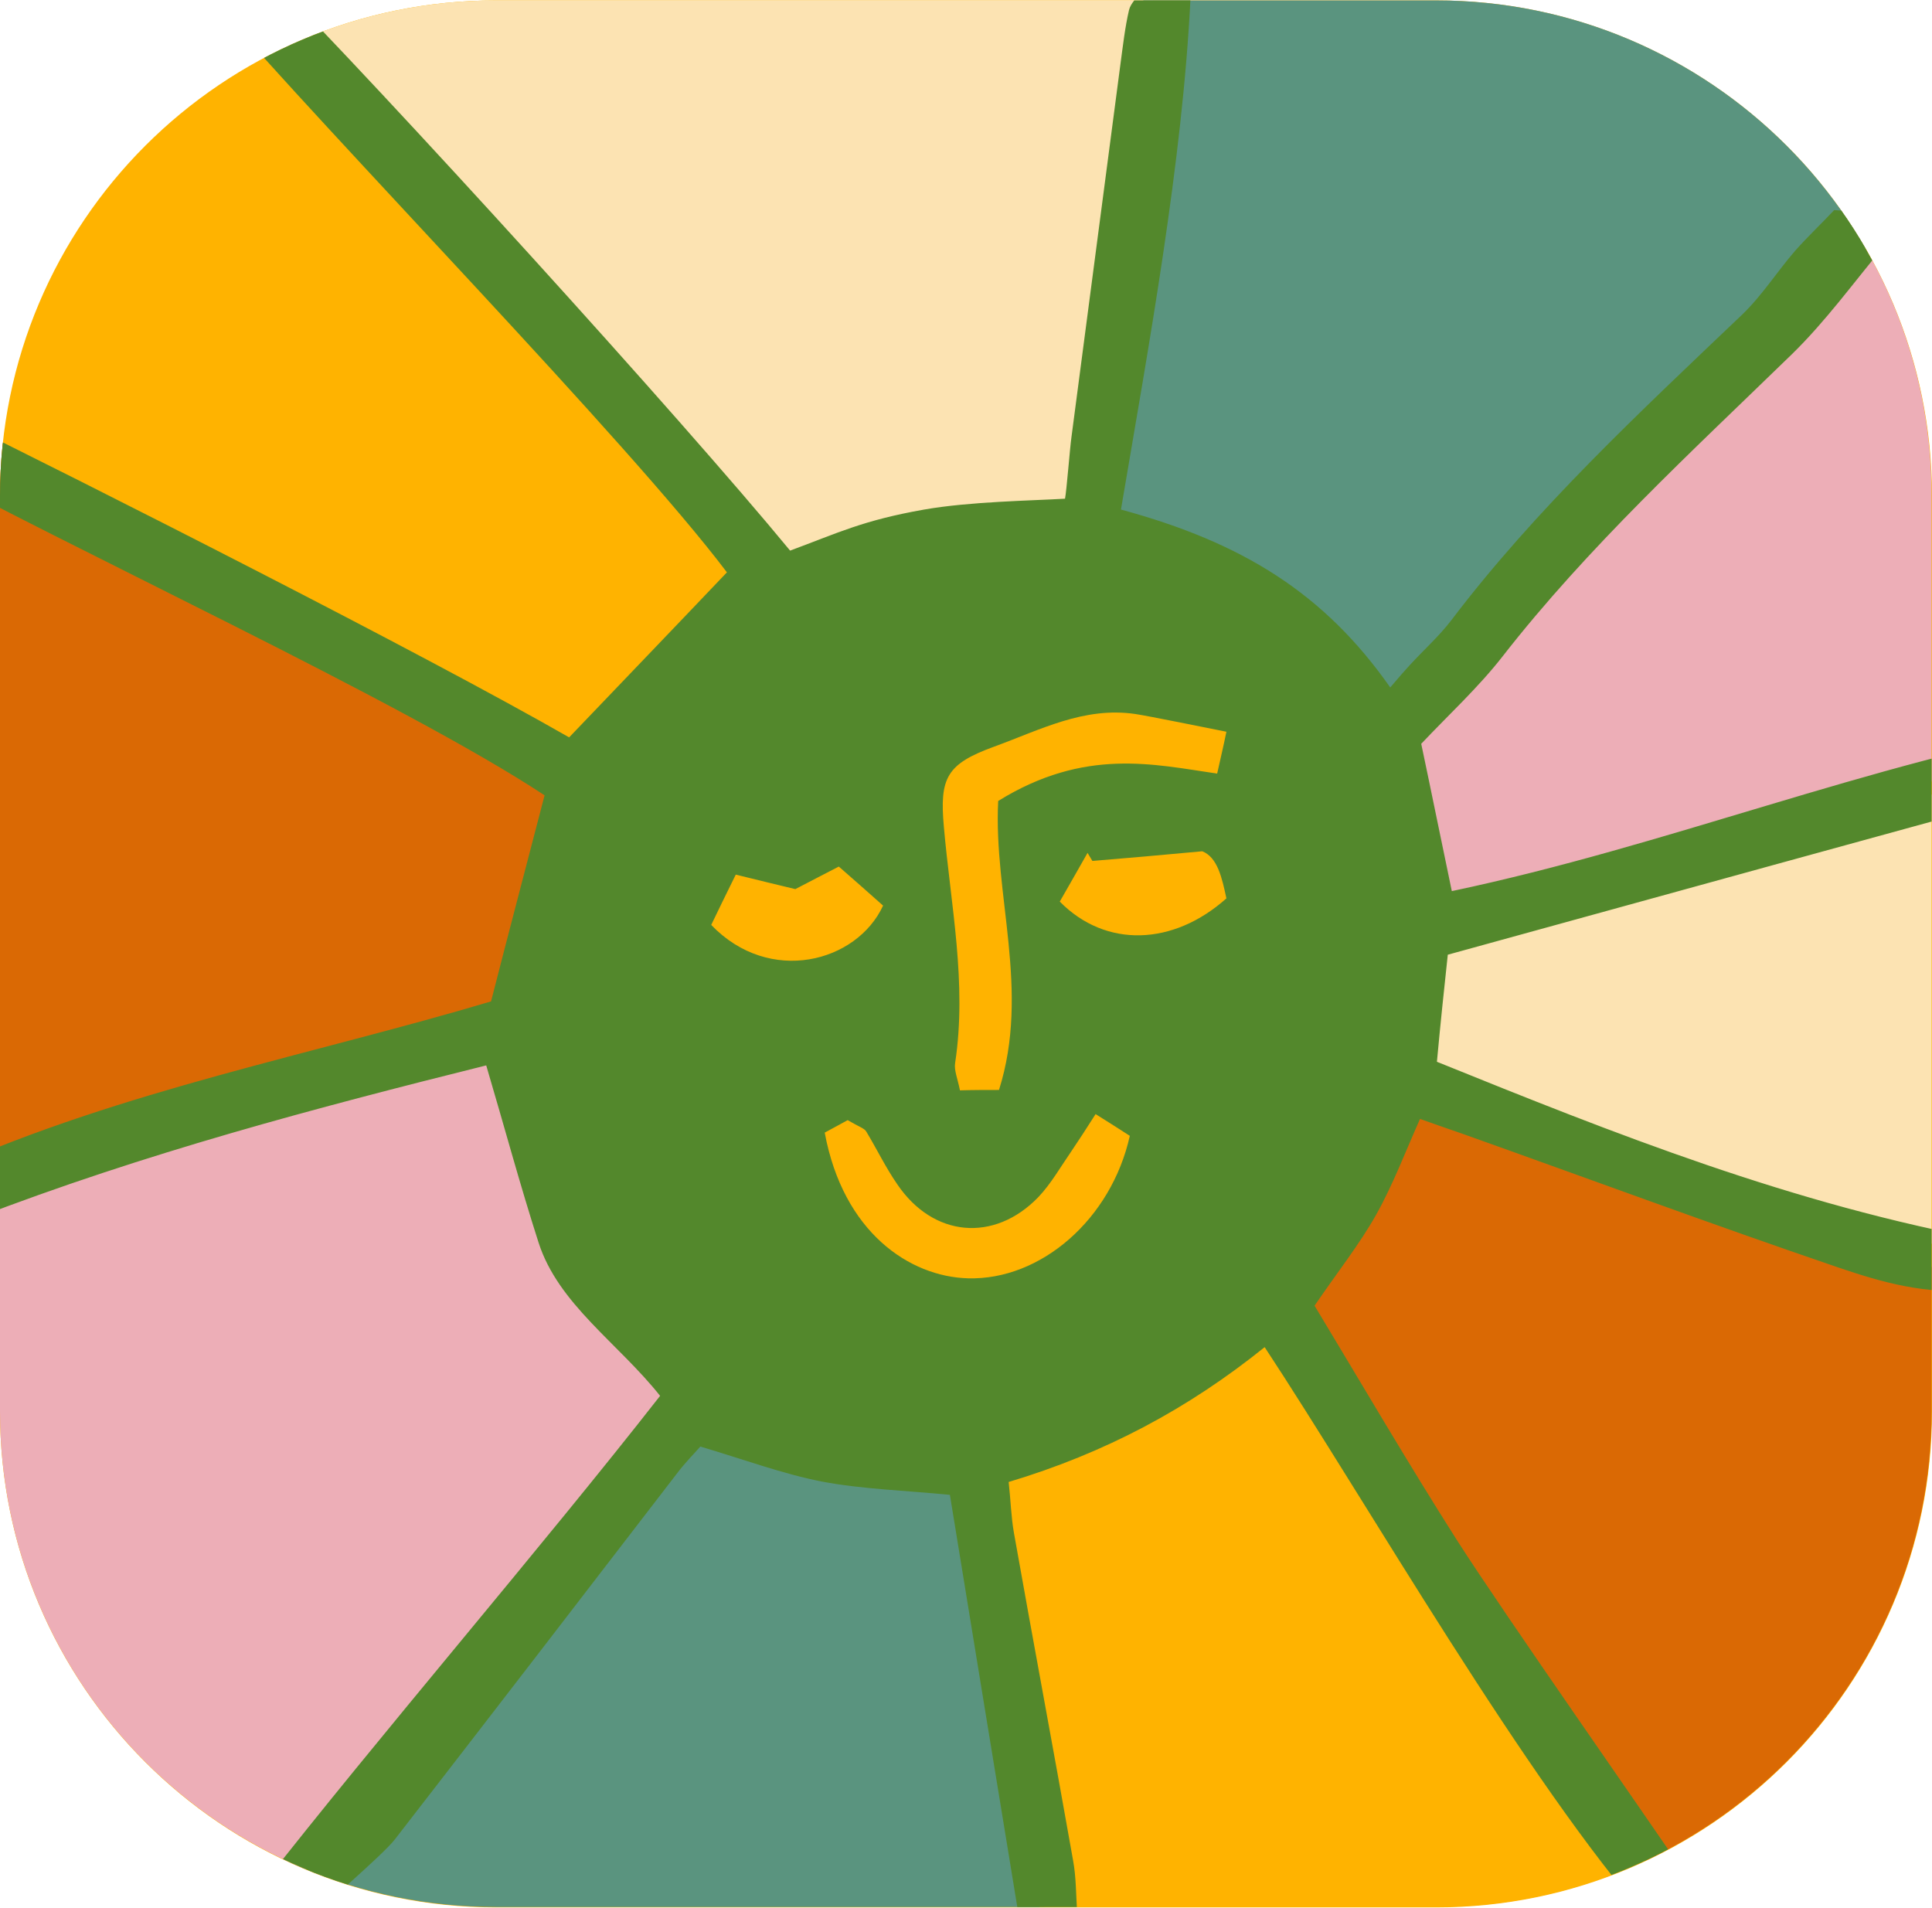 <?xml version="1.0" encoding="UTF-8"?>
<svg xmlns="http://www.w3.org/2000/svg" xmlns:xlink="http://www.w3.org/1999/xlink" viewBox="0 0 480 474">
  <clipPath id="a">
    <path d="m123.2.1c-68 0-123.2 55.2-123.2 123.2v227.3c0 68.1 55.2 123.2 123.2 123.2h233.5c68.1 0 123.2-55.2 123.2-123.2v-227.3c.1-68-55.1-123.2-123.1-123.2z"></path>
  </clipPath>
  <path d="m356.8 473.9h-233.6c-68 0-123.2-55.2-123.2-123.2v-227.4c0-68 55.2-123.2 123.2-123.2h233.5c68.1 0 123.3 55.2 123.3 123.2v227.3c0 68.1-55.2 123.3-123.2 123.3" fill="#ffb300"></path>
  <path clip-path="url(#a)" d="m72.8.1 120.1 141 75-15.9 20.1-135.4-164.8 10.3" fill="#fce3b2"></path>
  <path clip-path="url(#a)" d="m151.7 196.2-8.3 64s-171.8 38.4-171.8 30.2c0-8.3 19.3-185.8 19.3-185.8z" fill="#da6904"></path>
  <path clip-path="url(#a)" d="m143.5 260.2 33.6 79.4-114.3 141.4-66.9-77.4-6.9-114.3z" fill="#edaeb7"></path>
  <path clip-path="url(#a)" d="m202.5 327.8c18.1 4 40.3 35.9 40.3 35.9s28.6 139.7 12 141.8c-16.5 2.1-182.9-27.1-182.9-27.1l-3.8-4.5z" fill="#5a947f"></path>
  <path clip-path="url(#a)" d="m242.8 356.1 68.1-33.4s122.1 157.2 93.2 159.3-144.2 4.5-144.2 4.5z" fill="#ffb300"></path>
  <path clip-path="url(#a)" d="m526 332c-8.3-2.1-175-67-175-67s-36.2 39.5-36.2 47.7c0 8.3 104.9 166.5 104.9 166.5l84.1-47z" fill="#da6904"></path>
  <path clip-path="url(#a)" d="m506.4 189.9c-6.2 6.2-151.7 31-151.7 31l.3 51.6 168.3 49.2z" fill="#fce3b2"></path>
  <path clip-path="url(#a)" d="m274.1 126.6 70.2 53.7 123.3-122.9-86.7-108.4-94.4 20.1z" fill="#5a947f"></path>
  <path clip-path="url(#a)" d="m339.5 185.1 144.6-139.6s29.1 141 16.7 143c-12.4 2.1-145.5 43.7-145.5 43.7z" fill="#edaeb7"></path>
  <path clip-path="url(#a)" d="m359.7 237.2c54-14.9 107.1-29.5 161.4-44.4-1.1-4.1-2-7.8-3.3-12.8-54.3 9.8-103.5 30.1-157.1 41.4-2.6-12.4-5-24.3-7.6-36.6 6.7-7.1 14.2-14 20.2-21.7 21.2-27.2 46.9-50.8 71.9-75.1 8.5-8.3 15.4-17.9 22.6-26.5-1.7-5.9-4.7-9-12.1-9.3-2.9 3.1-6.5 6.5-9.7 10.1-4.5 5.2-8.2 11.1-13.2 15.9-25.5 24.3-51.3 48.3-72.3 76-3 3.9-6.8 7.3-10.2 11-1.3 1.4-2.6 2.9-4.9 5.6-16.4-23.4-36.7-36-66.9-44.2 6.8-40.2 15.3-86.2 17.3-127.5-4.4-.8-8-1.4-11.6-2.1-1.7 2.4-3.3 3.8-3.7 5.5-1 4.3-1.5 8.8-2.1 13.2-4.1 31-8.1 61.9-12.2 92.9-.4 2.8-1.2 13.3-1.6 15.3-8.3.5-23.6.7-35 2.7-15.3 2.7-21.4 5.8-33.3 10.2-27.1-32.9-99.7-112.8-131.9-145.4-4.3 3.2-7.4 5.6-11.4 8.7 29.1 34 103 109.5 127.6 142.1-13.6 14.3-26.2 27.4-39.2 41-36.1-20.7-118-62.2-157.5-81.6-2.6 5.2-4.5 9-6.4 12.7 38.5 21.3 122.7 60.1 157.8 83.3-4.6 17.7-8.9 34-13.3 51.2-44.3 13.2-91.1 22-135.1 41.5 2.4 4.3 4.5 7.9 7 12.4 42.1-16.2 84.4-27.4 126.9-38 4.5 15.2 8.4 29.7 13 44 4.9 15.3 19.8 25 30.2 38.1-29.3 37.5-69.9 84.6-99.3 122.2l9.9 9.9c4.6-4.5 20.4-17.9 23.5-21.9 23.4-30.2 46.7-60.5 70-90.8 2.1-2.8 4.6-5.3 5.9-6.8 11.1 3.3 20.5 6.8 30.2 8.7 10.1 1.9 20.6 2.2 31.8 3.3 5.8 35.7 11.5 70.3 17.3 105.8 5.4-.3 9.4-.5 14.4-.8-.4-5.5-.3-9.9-1.1-14.2-4.8-27.2-9.9-54.3-14.7-81.4-.7-4-.8-8.1-1.3-12.6 24-7.2 44.6-18.2 63.6-33.5 25.3 38.4 65.2 108.2 95.9 142.9 4.1-2.5 7.7-4.7 11.8-7.2-13.3-19.7-47.6-68.5-59.9-87.7-12.4-19.5-24-39.4-35.4-58.3 5.8-8.5 11.2-15.3 15.3-22.6 4.2-7.5 7.2-15.5 10.9-23.8 4.3 1.5 7.3 2.6 10.3 3.6 31.2 11.1 62.2 22.6 93.6 33.3 10.6 3.6 21.8 6.9 34.9 5.6 1-4 2-8 3-12.2-49.3-9-93.6-26.7-137.6-44.5.9-9.8 1.8-18.2 2.7-26.6m-183-7.4c1.8-3.7 3.8-7.9 6.1-12.5 6.4 1.6 10.7 2.6 14.8 3.6 3.5-1.8 6.5-3.4 10.8-5.6 3.7 3.2 7.5 6.6 11 9.7-6.5 14.1-28.2 19.9-42.7 4.8m63.8 87.8c-14.5-.4-31-11.4-35.6-36.2 2-1.1 4.3-2.3 5.7-3.1 2.9 1.7 4.1 2 4.6 2.8 2.6 4.3 4.8 8.9 7.7 13.1 8.9 13.2 24.1 14.6 35.1 3.2 3.2-3.4 5.5-7.5 8.2-11.4 1.8-2.7 3.6-5.4 6-9.2 3.5 2.2 6.2 3.9 8.5 5.4-4.6 20.7-22.1 35.9-40.2 35.4m22.8-93.6c2.2-3.8 4.5-7.9 6.9-12.1l1.2 2c8.4-.7 16.7-1.4 27.3-2.4 3.8 1.5 4.9 6.6 6 11.7-13.2 11.8-30 12.4-41.4.8m39.1-31.8c-15.8-2.3-32.9-6.5-54.4 6.8-1.2 23.3 8 47.1.2 71.8-3.2 0-6.4 0-9.7.1-.6-3-1.5-5-1.2-6.8 3-19.8-1.1-39.2-2.8-58.7-1.1-12.2.7-15.6 12.5-19.9 11.3-4.1 22.3-10 35.1-8.1 3.3.5 18.1 3.5 22.6 4.4-.8 3.9-1.5 6.8-2.3 10.4" fill="#53882c"></path>
</svg>
